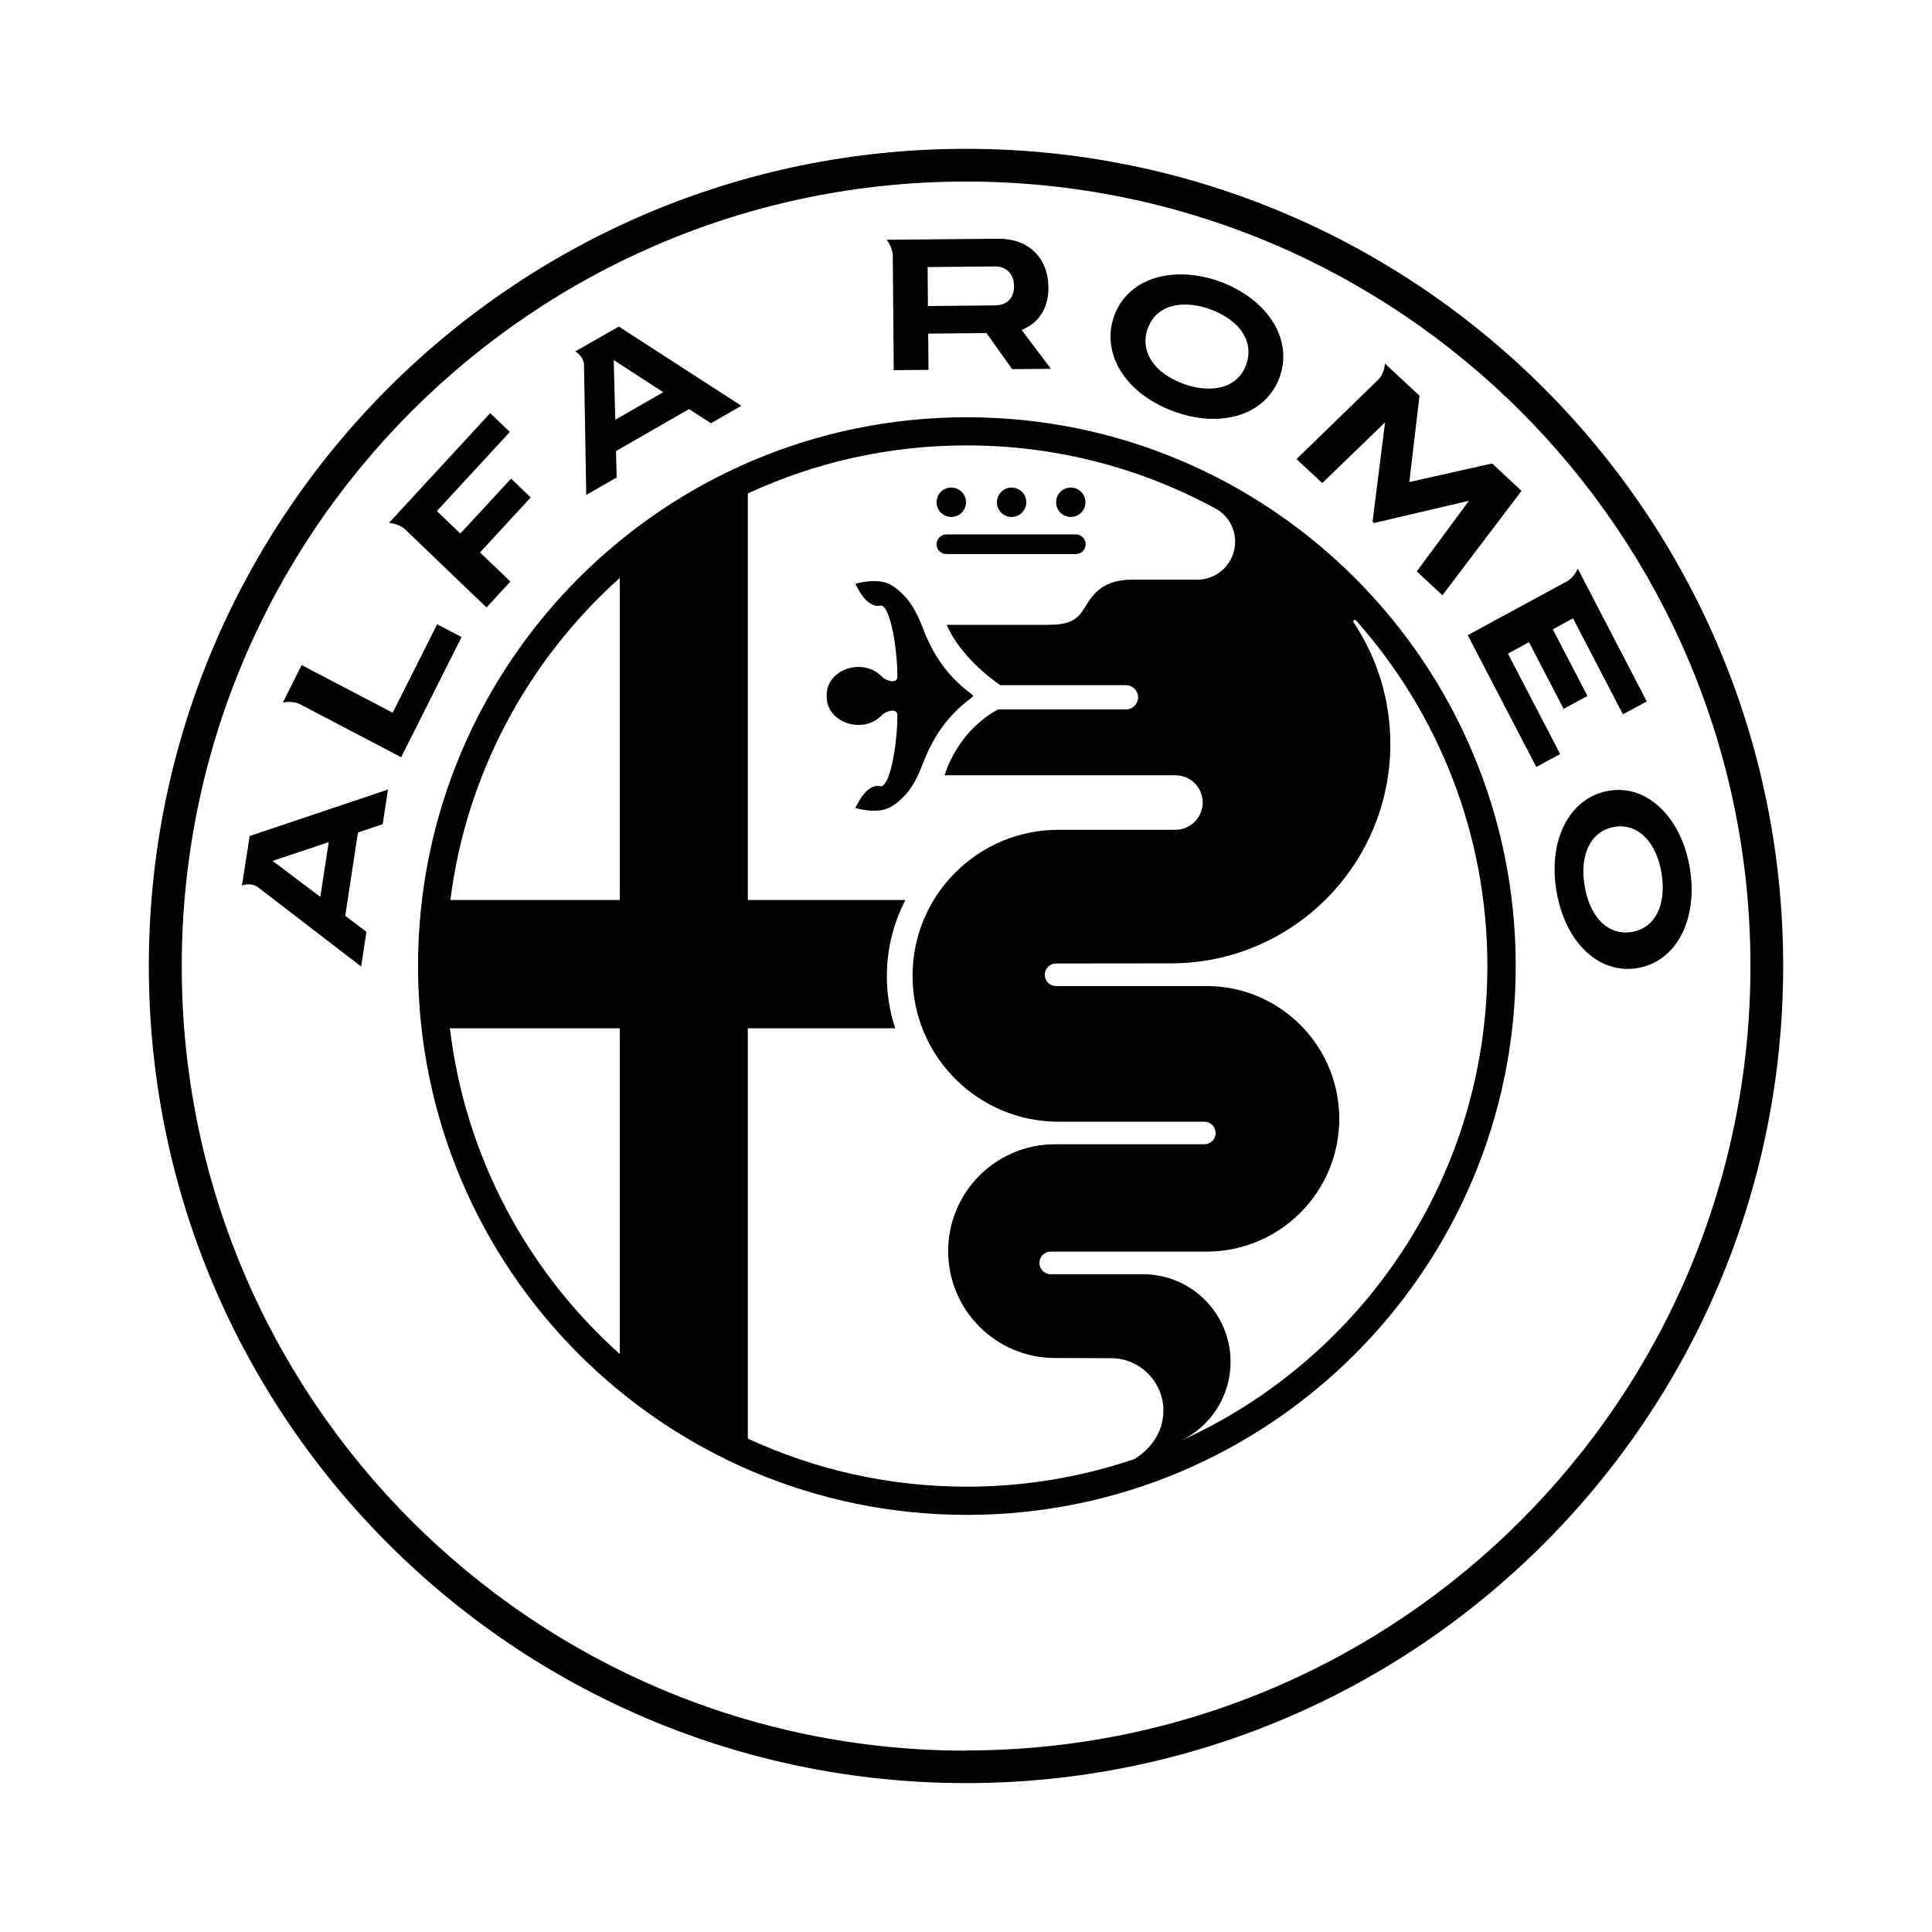 <?xml version="1.0" encoding="UTF-8"?>
<svg xmlns="http://www.w3.org/2000/svg" id="Calque_1" viewBox="0 0 300 300">
  <path d="m166.27,80.27c1.27,0,2.28-1.01,2.28-2.28s-1.01-2.28-2.28-2.28-2.28,1.02-2.28,2.28,1.02,2.28,2.28,2.28m-98.39,16.67l-6.91,13.73-14.13-7.4-2.92,5.83c.38-.09.72-.11.97-.11.58,0,1.17.12,1.62.32l15.78,8.27,9.38-18.66-3.79-1.98Zm166.25,4.57l3.29-1.79,5.38,10.35,3.7-2-5.38-10.35,3.14-1.7,7.75,14.9,3.7-2-10.71-20.61c-.4.92-1.15,1.69-1.75,2l-15.34,8.32,10.65,20.47,3.7-2.01-8.1-15.58Zm-77.05-21.24c1.26,0,2.28-1.01,2.28-2.28s-1.02-2.28-2.28-2.28-2.28,1.02-2.28,2.28,1.01,2.28,2.28,2.28m53.48,16.06l.03.04c12.66,14.27,20.37,33.06,20.37,53.64,0,32.82-19.56,61.06-47.66,73.74-.09.04-.19.1-.28.14l.02-.02c.09-.04.18-.08.26-.12,4.6-2.18,7.78-6.86,7.78-12.29,0-7.51-6.09-13.6-13.61-13.6h-14.32c-.97,0-1.75-.79-1.75-1.76s.78-1.75,1.75-1.75h24.19c11.39,0,20.62-9.23,20.62-20.62s-9.23-20.62-20.62-20.62h-3.07s-20.29,0-20.29,0c-.97,0-1.75-.78-1.75-1.75s.78-1.75,1.75-1.75l17.84-.02c18.82,0,34.07-15.26,34.07-34.08,0-6.91-2.07-13.36-5.62-18.73l-.09-.13s-.05-.09-.05-.15c0-.14.12-.25.25-.25.09,0,.12.02.17.08m-34.45,130.25c-8.16,2.77-16.91,4.27-26,4.27-12.14,0-23.64-2.68-33.98-7.47v-63.71h22.89c-.84-2.54-1.3-5.27-1.3-8.09,0-4.26,1.04-8.28,2.88-11.83h-24.47v-63.12c10.33-4.8,21.84-7.47,33.98-7.47,14.12,0,27.39,3.62,38.94,9.97,1.66,1.04,2.75,2.89,2.75,4.98,0,3.26-2.63,5.9-5.89,5.9h-.13s-1.9,0-1.9,0h-8.03c-2.83,0-4.38.85-5.35,1.7-2.81,2.43-1.85,5.31-7.6,5.31h-15.89c2.15,4.95,7.09,8.53,8.32,9.37h19.51c.79,0,1.46.49,1.75,1.18.1.2.15.44.15.68,0,.12,0,.23-.04.34-.16.9-.93,1.57-1.85,1.57h-19.86c-1.53.8-6.16,3.7-8.31,10.22h35.85c2.34,0,4.23,1.9,4.23,4.23s-1.89,4.24-4.23,4.24h-18.15c-12.52,0-22.67,10.14-22.67,22.66s10.15,22.67,22.67,22.67h22.64c.97,0,1.75.8,1.75,1.77s-.79,1.73-1.75,1.73h-23.19c-9.16,0-16.59,7.43-16.59,16.59s7.43,16.6,16.59,16.6l8.76.03c4.43,0,8.07,3.71,8.07,8.11,0,3.59-2.17,6.12-4.52,7.57m-79.89-86.83h-26.31c2.51-19.79,12.17-37.34,26.31-50.01v50.01Zm0,70.51c-14.28-12.78-23.99-30.56-26.38-50.59h26.38v50.59Zm53.89-145.47c-47.06,0-85.22,38.15-85.22,85.22s38.16,85.22,85.22,85.22,85.23-38.16,85.23-85.22-38.16-85.22-85.23-85.22m-3.18,21.24h20.11c.84,0,1.52-.68,1.52-1.52s-.68-1.53-1.52-1.53h-20.11c-.84,0-1.52.69-1.52,1.53s.68,1.52,1.52,1.52m.76-5.76c1.27,0,2.29-1.01,2.29-2.28s-1.02-2.28-2.29-2.28-2.28,1.02-2.28,2.28,1.02,2.28,2.28,2.28m3.16,28.05l.28-.27h0,0l-.28-.27c-4.45-3.24-6.42-7.24-7.61-10.34-.82-2.14-1.75-3.89-3.09-5.17-1.39-1.34-2.42-2.04-4.44-2.04-.77,0-1.59.1-2.43.3l-.49.12.3.56c.45.83,1.28,2.37,2.72,2.81.11.04.23.05.38.05.11,0,.23,0,.35-.02.1,0,.19,0,.27,0,.1,0,.14,0,.14,0,1.56.91,2.38,7.58,2.38,10.9,0,.57-.23.83-.76.83s-1.2-.29-1.62-.68c-.92-.98-2.22-1.54-3.67-1.54-2.35,0-4.85,1.58-4.94,4.23v.54c.1,2.65,2.59,4.24,4.94,4.24,1.44,0,2.75-.56,3.67-1.55.42-.39,1.1-.67,1.62-.67s.76.25.76.82c0,3.32-.82,10-2.38,10.91,0,0-.04,0-.14,0-.09,0-.18,0-.27-.02-.12,0-.24-.02-.35-.02-.15,0-.27.02-.38.05-1.44.44-2.27,1.98-2.72,2.81l-.3.56.49.12c.84.2,1.66.31,2.43.31,2.02,0,3.04-.7,4.44-2.04,1.35-1.29,2.27-3.04,3.09-5.18,1.19-3.1,3.17-7.1,7.61-10.33m-99.83,22.44l-1.3,8.49-7.4-5.59,8.7-2.91Zm-13.47,6.74c.31-.14.65-.2,1.02-.2.47,0,.93.12,1.31.33l.03.02,16.15,12.41.82-5.39-3.29-2.48,1.97-12.94,3.85-1.29.81-5.38-21.47,7.22-1.2,7.69Zm112.46,134.32c-67.27,0-121.81-54.54-121.81-121.81S82.73,28.19,150,28.19s121.81,54.54,121.81,121.81-54.54,121.81-121.81,121.81m0-248.7c-70.08,0-126.89,56.81-126.89,126.89s56.81,126.88,126.89,126.88,126.89-56.8,126.89-126.88S220.08,23.11,150,23.11m28.21,27.95c.84-2.44,2.91-3.77,5.82-3.77,1.22,0,2.52.24,3.85.72,4.65,1.68,6.87,5.02,5.65,8.54-.84,2.45-2.92,3.79-5.83,3.79-1.23,0-2.53-.24-3.87-.72-4.64-1.67-6.84-5.03-5.63-8.56m4.15,12.86c2.06.74,4.11,1.12,6.09,1.12,5.02,0,8.87-2.47,10.31-6.6,1-2.92.55-6.03-1.29-8.76-1.75-2.6-4.63-4.73-8.12-5.99-2.01-.72-4.04-1.08-6.01-1.08-5.07,0-8.94,2.45-10.36,6.55-2.03,5.87,1.92,12.08,9.38,14.75m32.72,1.69l-1.94,15.39.24.22,14.73-3.45-8.1,10.97,3.98,3.7,12.28-16.21-4.56-4.25-12.86,2.88,1.58-13.4-4.79-4.46-.58-.55c-.05.97-.46,1.95-1,2.48l-12.73,12.37,4,3.72,9.76-9.43Zm38.33,79.11c-.33.06-.66.09-.97.09-3.19,0-5.63-2.78-6.37-7.24-.82-4.94.99-8.54,4.62-9.16.33-.06.65-.09.96-.09,3.13,0,5.63,2.84,6.35,7.22.83,4.95-.97,8.56-4.58,9.18m8.98-9.95c-1.19-7.13-5.73-12.1-11.07-12.1-.51,0-1.03.05-1.56.14-6.01,1.04-9.41,7.58-8.08,15.53,1.21,7.25,5.65,12.12,11.06,12.12.53,0,1.06-.04,1.6-.14,5.99-1.04,9.38-7.58,8.05-15.55m-107.81-93.39h0c1.71,0,2.87,1.23,2.88,3.05.02,1.83-1.1,2.99-2.91,3l-10.46.1-.05-6.05,10.54-.1Zm-15.81,16.11l5.41-.05-.05-5.63,9.06-.08,3.97,5.6,6.03-.05-4.55-6.03.56-.27c2.31-1.11,3.63-3.41,3.6-6.33-.04-4.59-3.06-7.57-7.7-7.57l-16.49.15h-.95c.56.69.92,1.59.97,2.35l.15,17.9Zm-35.78,3.42l-7.45,4.28-.24-9.27,7.69,4.99Zm-12.31-4.46v.04l.35,20.38,4.73-2.72-.11-4.1,11.35-6.52,3.4,2.2,4.72-2.71-19.03-12.3-6.77,3.86c.73.39,1.23,1.15,1.36,1.88m-27.92,25.61l12.79,12.27,3.7-4.03-4.71-4.52,7.87-8.54-3.05-2.92-7.88,8.53-3.64-3.49,11.33-12.29-3.05-2.92-15.72,17.05c.83.06,1.75.38,2.33.85l.02.02Z"></path>
</svg>
